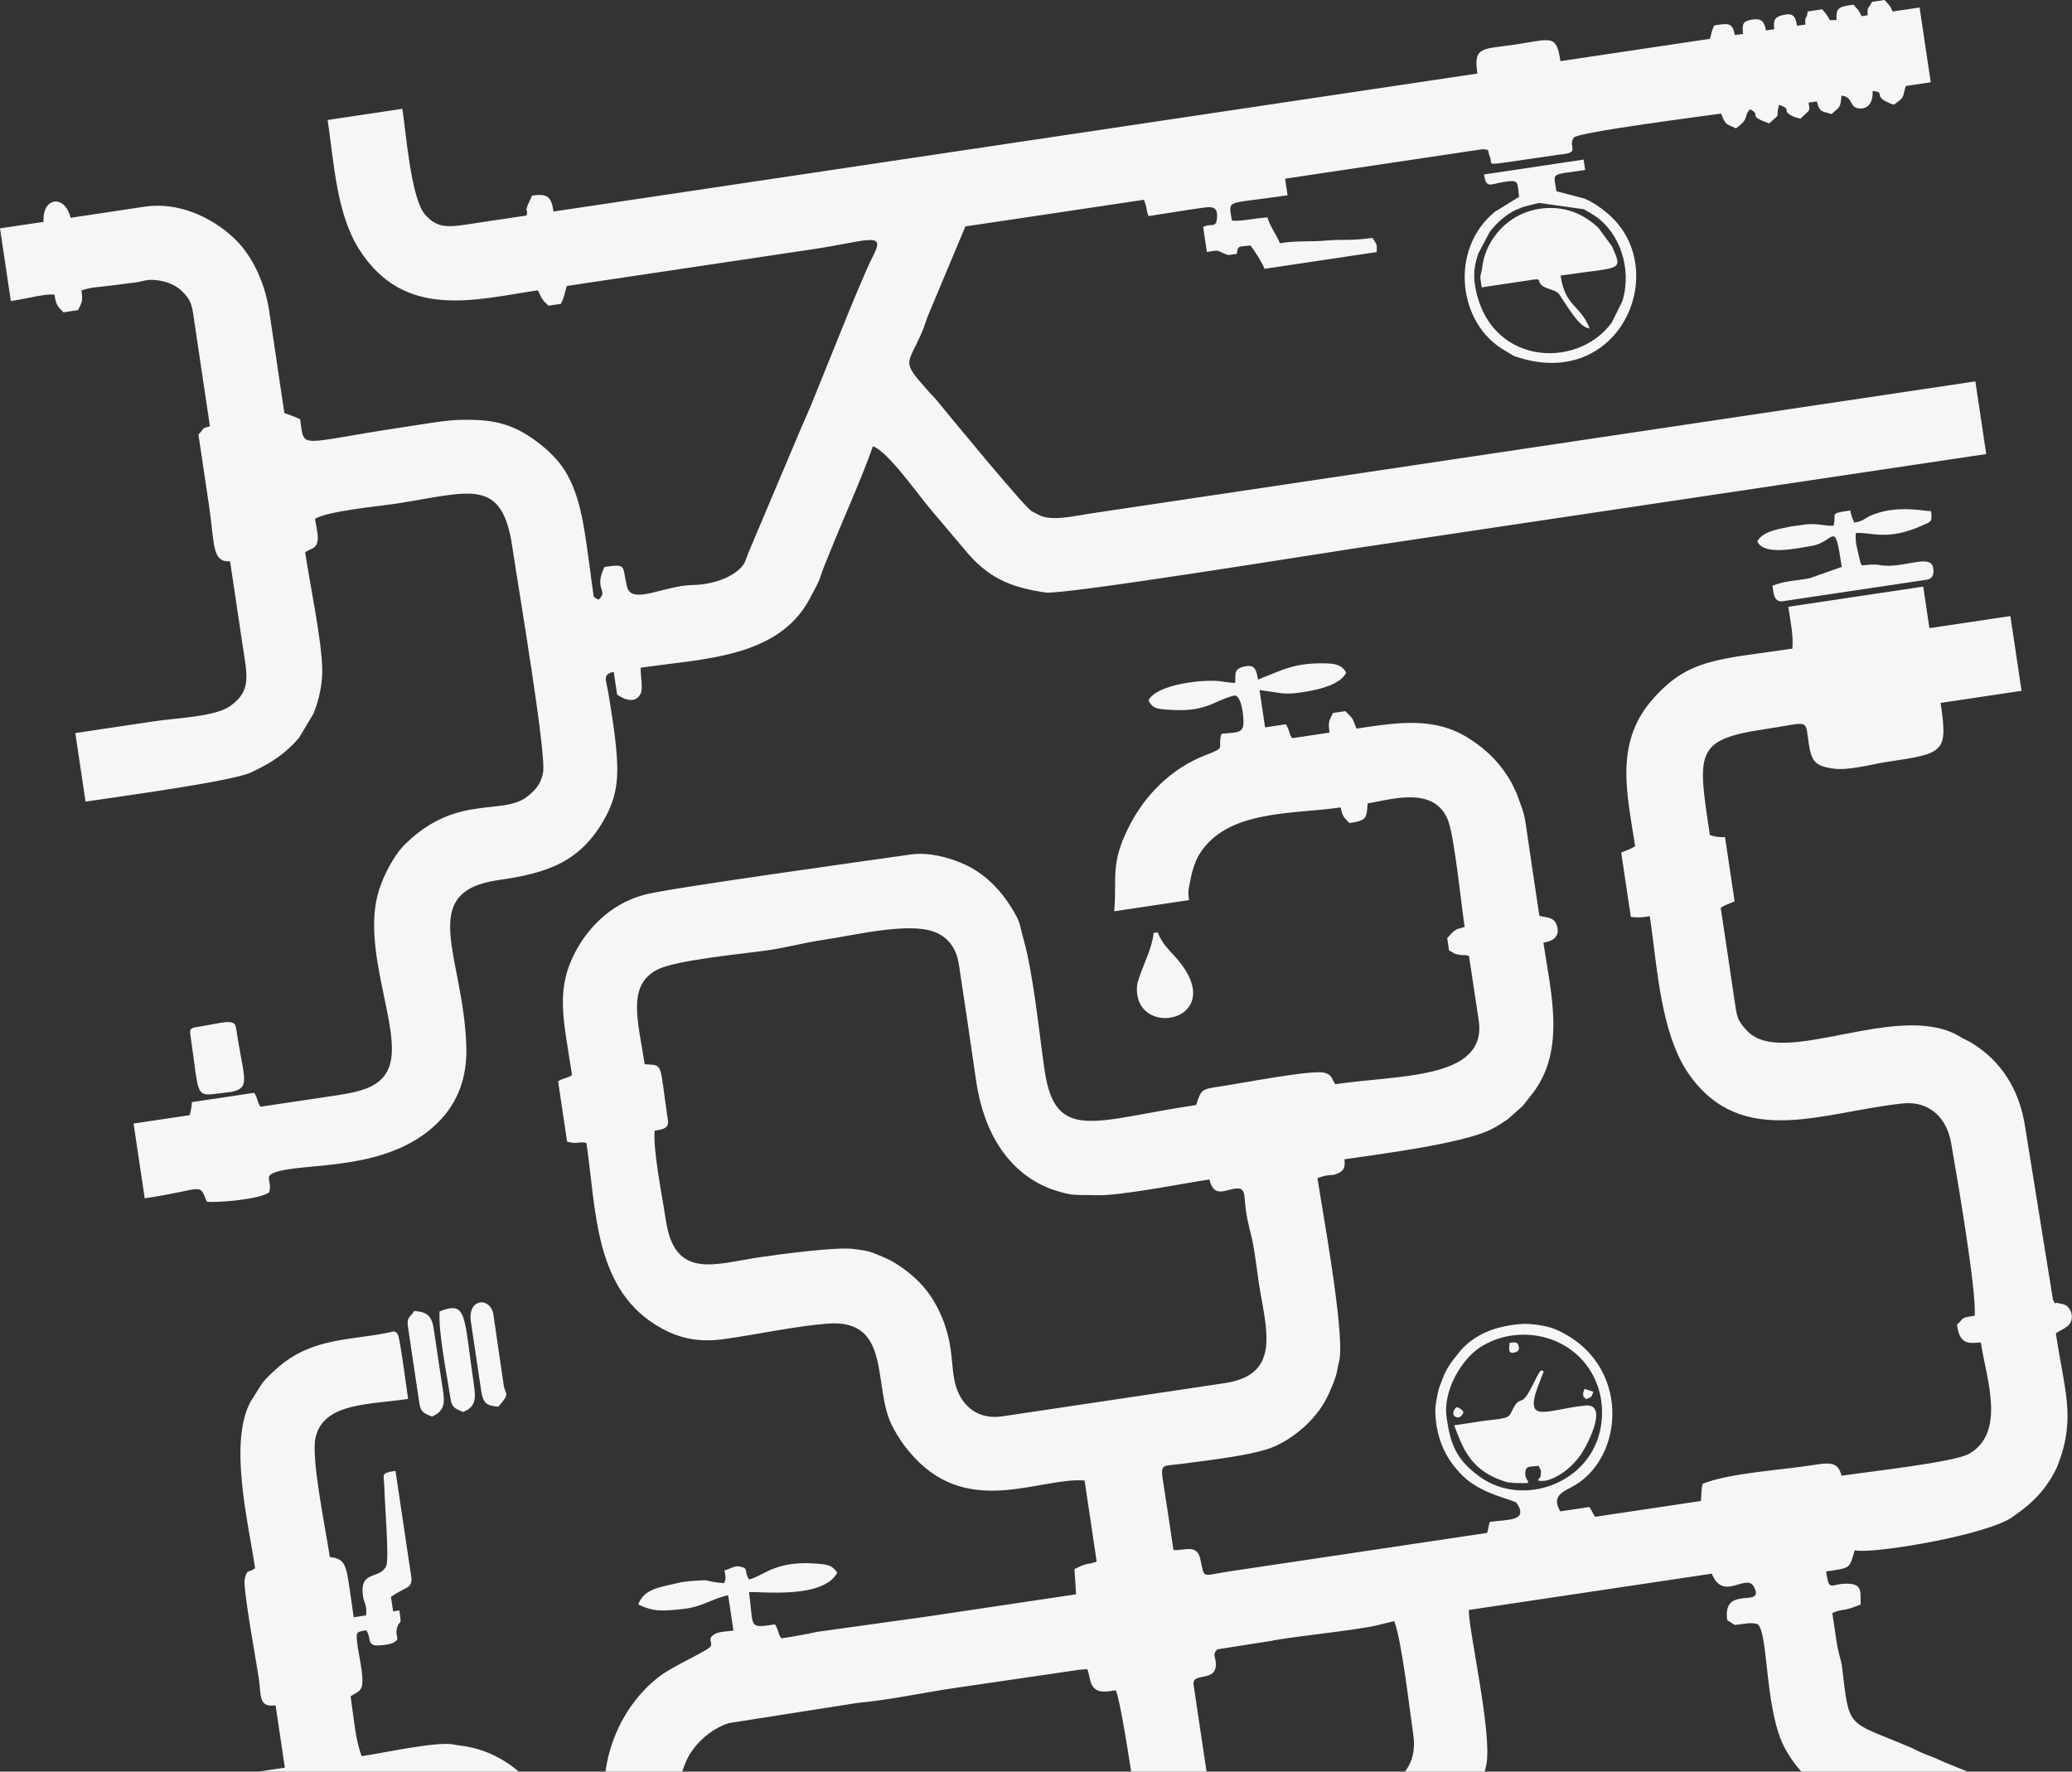 <?xml version="1.0" encoding="UTF-8"?> <svg xmlns="http://www.w3.org/2000/svg" viewBox="0 0 1200 1026" fill="none"><rect x="0" y="0" width="1200" height="1026" fill="#333333" stroke="none"/><path fill-rule="evenodd" clip-rule="evenodd" d="M691.282 975.874C690.161 968.328 703.101 974.143 704.124 965.042C704.699 959.827 701.533 958.879 704.983 955.209L736.793 950.222C739.286 949.58 736.271 950.234 739.058 949.755C752.345 947.458 786.387 943.931 797.27 941.339L807.445 938.856C811.886 950.049 816.349 990.234 818.524 1004.836C819.7 1012.73 818.253 1020.045 813.757 1025.904L809.46 1030.226C805.235 1033.405 800.012 1034.734 795.268 1035.692L705.549 1049.017C702.97 1048.485 702.143 1048.648 701.696 1045.643L691.282 975.874ZM916.82 806.93C917.515 811.525 916.524 807.421 918.561 810.359C922.597 808.608 921.193 809.501 922.838 806.027L917.668 804.338C917.645 804.371 916.797 806.767 916.82 806.93ZM842.096 816.86C840.192 819.853 844.371 822.359 846.33 819.951C847.354 818.677 848.495 817.916 845.959 816.02C843.119 813.876 842.869 815.651 842.096 816.86ZM876.442 783.445C878.414 783.152 879.947 782.181 879.696 780.495C879.154 776.858 877.782 777.38 874.343 777.609C874.169 779.755 872.96 783.967 876.442 783.445ZM285.676 760.875C283.684 750.891 270.701 751.98 272.703 765.394L278.624 805.091C279.81 813.06 281.965 814.116 288.659 814.661C295.863 806.222 292.64 808.444 291.672 801.91L285.676 760.875ZM250.175 820.41C255.715 818.002 257.902 814.475 256.803 807.125L251.231 769.835C249.98 761.376 246.901 759.808 239.827 759.242C237.867 762.966 235.376 762.357 236.267 768.377L242.907 812.885C243.755 818.536 246.54 818.689 250.175 820.41ZM268.208 817.721C275.197 814.954 275.761 810.654 274.477 802.02C268.514 762.029 270.875 753.046 254.606 759.492C253.68 771.044 259.013 797.262 260.95 810.196C261.788 815.847 264.575 815.988 268.208 817.721ZM658.687 576.177C662.442 601.305 710.958 589.415 681.639 555.272C677.221 550.133 673.313 547.117 670.495 539.986L668.09 540.345C667.437 548.434 662.475 558.004 659.71 566.236C658.665 569.327 658.035 571.821 658.687 576.177ZM110.211 599.062C116.033 638.041 111.909 634.873 131.444 632.663C133.228 632.465 133.936 632.487 135.742 631.965C145.156 629.211 140.846 623.123 136.667 595.111C135.808 589.372 128.081 592.703 113.28 594.913C110.516 595.327 109.798 596.285 110.211 599.062ZM854.155 164.546C853.066 157.218 854.546 151.644 856.179 146.788L862.687 134.485C866.942 128.703 872.024 124.708 876.944 121.986L881.929 119.917C884.475 119.209 890.275 117.707 891.397 117.533L917.264 121.169C919.148 122.182 922.163 123.967 923.925 125.176C938.247 134.942 944.93 155.574 939.89 173.463C939.814 173.746 939.717 174.072 939.629 174.345L933.425 186.876C912.824 214.826 861.131 211.231 854.155 164.546ZM879.806 113.994L865.615 122.748C839.115 144.665 844.459 187.736 871.643 203.066C873.57 204.155 873.713 204.416 875.333 205.319C877.935 206.769 875.986 205.951 879.415 207.03C939.227 225.941 968.557 154.747 930.673 123.303C926.601 119.928 922.64 117.097 917.57 114.985L901.441 110.76C899.776 99.579 897.154 101.56 918.049 98.446L917.146 92.425L859.433 101.049C860.871 109.378 862.579 106.721 871.229 105.338C880.198 103.901 878.565 105.676 879.806 113.994ZM1061.865 304.453C1056.991 304.779 1054.357 303.254 1047.054 303.56L1037.26 304.899C1033.146 305.988 1021.164 306.989 1017.735 313.511C1021.49 322.155 1041.244 317.376 1048.873 316.232C1062.824 314.153 1062.334 299.325 1066.654 328.34L1048.055 334.883C1039.131 336.506 1033.973 336.287 1026.497 339.25C1027.28 344.497 1027.574 348.928 1032.744 348.155L1115.704 335.766C1119.621 335.178 1120.09 332.194 1119.611 329.038C1118.294 320.173 1102.612 329.484 1088.791 327.327C1087.888 327.187 1088.508 327.023 1085.841 326.979C1076.807 326.848 1078.418 329.657 1076.591 322.024C1075.099 315.808 1074.479 313.772 1074.785 308.677C1083.98 308.077 1092.991 313.521 1113.549 304.212C1118.402 302.014 1119.174 302.33 1118.381 296.014C1115.203 296.222 1099.619 292.279 1084.915 297.986C1079.093 300.251 1080.181 301.578 1073.892 302.656C1072.803 299.923 1072.236 299.28 1071.607 295.623C1058.328 297.604 1064.098 297.201 1061.865 304.453ZM842.151 825.462C846.962 837.611 850.813 850.732 869.837 857.427C873.221 858.614 873.341 858.548 877.39 858.887L883.256 858.952C885.531 858.636 883.615 859.419 885.17 858.385C885.193 858.232 884.997 857.874 884.997 857.982C884.997 858.08 883.005 855.25 883.331 852.844C883.908 848.597 885.574 849.719 891.123 848.881C892.919 853.409 892.453 849.817 892.332 854.389C892.267 856.697 888.228 857.733 893.356 857.655C899.101 857.568 907.252 852.179 911.78 847.062L914.043 844.461C918.245 839.527 932.632 812.461 918.082 814.006C895.759 816.369 882.885 824.862 890.471 803.468L893.04 796.805C893.138 796.565 893.291 796.196 893.376 795.988L894.051 794.345C891.853 792.069 891.221 795.684 885.91 805.439C880.732 814.944 880.491 807.627 876.051 816.316C873.547 821.215 874.669 821.095 860.108 822.773L842.151 825.462ZM857.584 162.804L858.126 166.418L888.186 161.933C894.236 161.029 888.13 164.339 897.044 167.3C903.172 169.325 901.973 169.064 905.641 174.464C910.114 181.062 915.262 189.664 920.683 190.273C915.066 176.087 906.567 178.057 903.814 159.592C939.074 154.322 940.228 157.599 933.535 142.585L925.515 131.719C921.248 127.898 916.917 124.893 911.692 122.922C898.34 117.881 883.56 120.832 873.547 128.616C865.755 134.67 859.89 144.033 858.573 153.908C857.702 160.408 856.942 158.438 857.584 162.804ZM133.718 1028.408L139.998 1070.499C176.891 1064.991 213.774 1059.503 250.654 1053.939C292.532 1047.613 273.215 1094.681 296.265 1125.264C303.829 1135.293 316.3 1144.895 328.424 1148.292C343.193 1152.428 351.399 1152.135 366.536 1149.152C373.872 1147.704 396.051 1145.462 413.823 1142.738C425.566 1140.932 429.276 1139.81 436.665 1145.101C446.188 1151.906 443.664 1156.707 447.462 1162.316L484.736 1156.74C482.875 1144.275 482.862 1141.88 478.086 1132.483C472.514 1121.486 460.956 1109.27 450.661 1104.502C421.028 1090.76 412.679 1101.246 379.704 1103.456C372.652 1103.935 375.515 1103.664 368.799 1105.134C362.4 1106.548 362.302 1105.046 356.632 1105.819C350.528 1106.656 347.207 1109.782 336.999 1103.456C314.059 1089.238 335.117 1069.77 308.638 1034.82C298.789 1021.821 282.989 1012.783 266.446 1010.911C262.756 1010.487 264.813 1010.573 261.657 1010.149C251.374 1008.777 221.967 1015.223 209.464 1017.095C205.861 1007.982 204.75 993.774 203.053 982.385C208.538 978.673 211.509 980.371 208.995 964.312C208.353 960.196 207.221 954.893 206.807 950.93C206.198 945.062 206.383 945.127 212.096 944.147C214.981 948.393 212.738 951.095 216.451 952.738C217.963 953.413 226.059 952.4 227.715 951.441C232.524 948.677 228.345 948.504 230.053 942.461C231.49 937.344 232.85 943.146 231.282 932.673L227.682 933.205L226.418 924.789C235.299 918.769 238.204 920.151 238.357 914.369L229.052 851.841C219.988 853.203 222.414 853.594 222.62 862.055C222.838 871.309 225.429 902.622 223.731 906.748C220.477 914.62 209.115 909.482 209.996 922.328C210.453 929.058 212.652 928.11 212.043 935.545L204.838 936.624C203.706 929.046 202.737 921.217 201.475 913.694C200.082 905.421 198.145 902.371 191.028 901.794C188.601 885.474 180.025 844.493 182.756 832.538C187.371 812.287 213.784 813.549 236.365 810.175C235.615 805.199 231.664 775.28 230.522 773.123C228.987 770.196 227.627 771.229 225.439 771.686C203.76 776.194 181.44 774.616 161.742 791.295C158.498 794.049 154.374 797.914 151.838 801.083L144.949 812.037C132.488 836.098 143.709 881.172 147.746 908.261C143.295 911.278 143.175 908.534 141.728 914.512C140.542 919.433 148.595 963.178 149.868 971.89C151.381 982.232 149.564 988.917 159.598 987.643L164.974 1023.737L133.718 1028.408ZM0 132.253L6.279 174.355C17.369 172.701 25.531 170.098 31.528 170.588C32.529 177.262 33.596 177.404 36.751 180.877L45.175 179.614C47.177 175.379 48.157 174.933 47.167 168.248C52.815 166.146 57.756 166.277 63.763 165.449L74.863 164.034C84.614 163.054 83.961 161.301 92.048 162.444C97.173 163.174 102.267 165.493 105.575 168.803C110.625 173.844 111.136 176.217 112.442 185.537L121.584 246.899C116.11 248.196 118.449 248.359 114.913 251.592C116.948 265.223 118.972 278.856 121.007 292.487C124.359 314.905 122.563 325.792 133.25 325.085C135.579 340.73 137.919 356.365 140.248 372C143.143 391.368 145.896 399.741 133.533 408.756C124.794 415.125 102.909 415.702 89.305 417.729C74.069 420.004 58.844 422.279 43.619 424.555L49.539 464.251C69.934 461.203 134.197 452.514 145.254 447.397C157.073 441.92 164.996 436.728 173.136 427.384L181.559 413.297C184.933 405.119 186.816 395.56 186.62 387.078C186.239 370.257 179.437 338.041 176.716 319.827C180.275 317.409 183.05 317.976 183.91 313.39C184.53 310.114 182.974 304.082 182.441 300.532C189.014 296.069 220.151 293.064 228.159 291.865C271.496 285.378 290.628 275.327 296.701 316.669C300.314 341.286 316.595 436.52 314.493 447.539C313.297 453.853 310.206 457.501 305.515 461.213C291.019 472.679 265.064 459.613 235.213 488.334C233.896 489.598 234.897 488.552 233.384 490.196C227.409 496.652 222.12 507.356 219.574 515.27C208.473 549.796 233.362 596.82 225.352 617.986C221.107 629.211 209.898 632.171 194.173 634.479C179.731 636.603 165.311 638.791 150.881 640.948C148.693 637.715 149.411 636.124 147.224 632.891L111.147 638.269C110.908 641.284 110.614 643.288 109.819 645.847L77.356 650.691L83.82 694.002C118.537 688.82 115.185 684.432 119.766 696.006C126.775 696.583 149.977 694.601 155.832 690.628C157.944 683.78 152.567 681.482 159.01 679.064C175.541 672.871 223.982 679.262 253.288 650.44C265.368 638.552 270.571 623.908 270.069 606.171C268.601 553.78 240.785 516.577 288.614 509.696C316.224 505.723 336.63 499.768 351.06 472.481C354.793 465.417 357.121 457.925 357.45 448.322C357.916 435.213 354.771 416.302 352.4 401.778C351.093 393.764 348.601 390.661 355.435 389.05L357.417 402.29C357.982 402.561 367.123 409.551 371.074 401.68C372.489 398.86 370.846 390.41 371.062 386.72C406.824 381.374 450.422 381.309 468.911 346.828C477.074 331.596 472.993 338.575 478.489 325.03L480.165 320.926C480.263 320.675 480.404 320.349 480.502 320.108C488.61 299.923 498.807 277.647 505.566 258.42C514.314 261.501 531.739 286.565 539.238 295.307L560.905 320.948C574.455 336.31 587.982 340.479 605.427 343.158C615.394 344.693 761.498 321.034 784.799 317.549C906.642 299.358 1028.477 281.164 1150.322 262.96L1144.033 220.869L631.839 297.354C621.653 298.879 610.846 301.666 602.934 298.834L597.482 296.09C592.487 292.716 549.99 240.977 542.981 232.43C540.673 229.621 538.811 227.923 536.506 225.276C521.9 208.575 525.525 211.918 534.155 191.852C535.655 188.357 536.179 185.918 537.539 182.587L559.099 131.142L662.495 115.703C664.683 121.213 663.454 120.635 665.142 125.143C675.566 123.586 686.122 121.79 696.516 120.32C702.175 119.525 705.941 119.569 704.656 127.506C703.906 132.122 700.673 129.171 696.809 131.48L698.964 145.917C706.31 144.817 704.232 144.882 708.171 146.483C711.653 147.898 710.088 147.942 716.334 147.017C716.944 141.66 717.521 143.151 724.214 142.15C726.716 145.547 730.689 151.415 732.375 155.683L797.303 145.982C797.564 141.682 797.509 141.671 794.854 137.751C782.599 139.58 776.875 138.502 769.235 139.221C758.428 140.233 752.41 139.166 741.223 140.832C739.176 135.661 735.195 130.62 734.084 125.916C725.464 126.482 719.468 128.257 713.462 127.767C711.535 114.832 708.966 118.6 745.696 113.112L744.259 103.487L858.487 86.427C863.352 86.764 861.185 86.731 862.828 90.716C864.636 95.082 860.369 95.692 873.352 93.885L903.466 89.475C915.872 88.506 907.731 85.164 911.496 79.687C913.674 76.508 989.005 66.937 996.754 65.783C999.519 72.773 999.637 71.597 1005.405 74.33C1013.969 68.015 1009.323 67.493 1013.59 63.268C1020.793 67.068 1010.977 66.644 1024.646 71.456C1032.634 64.183 1027.682 69.627 1030.414 60.753C1039.044 63.791 1030.371 63.824 1039.174 67.71C1039.513 67.852 1042.298 68.625 1042.679 68.767C1049.317 62.724 1048.035 64.172 1047.435 59.447L1052.245 58.728C1053.855 65.587 1055.576 64.259 1060.712 66.066C1065.435 61.777 1065.882 62.865 1066.491 55.364C1073.87 56.202 1070.485 62.931 1077.678 62.833C1082.63 62.768 1084.895 58.38 1084.524 52.675C1093.317 53.676 1082.881 55.789 1096.779 60.677C1103.45 55.767 1101.468 57.236 1103.766 49.8L1118.196 47.644L1111.731 4.344L1096.104 6.674C1094.689 3.125 1093.535 2.33 1091.413 0L1084.198 1.078C1082.151 5.411 1081.303 3.223 1081.672 8.83L1078.059 9.374C1076.656 5.825 1075.503 5.03 1073.38 2.689C1065.611 3.854 1063.14 3.996 1063.639 11.53C1057.284 11.944 1061.725 12.401 1055.348 5.389L1046.924 6.641C1046.271 12.456 1045.193 7.992 1045.596 14.219L1040.785 14.938C1039.849 9.494 1038.597 7.317 1032.634 8.699C1027.89 9.799 1026.899 11.628 1027.564 16.909L1022.752 17.627C1021.817 12.194 1019.902 10.441 1014.416 11.378C1009.117 12.292 1008.866 14.404 1009.531 19.609L1004.72 20.327C1003.392 12.619 1000.389 13.599 992.826 14.72C991.072 18.422 991.464 18.672 990.29 22.483L903.727 35.407C901.364 19.598 898.504 22.657 877.706 25.771C858.355 28.656 853.252 26.664 855.625 42.593L320.577 122.497C319.272 113.7 316.932 111.98 308.149 113.286C302.316 125.6 306.375 119.101 304.95 124.827C293.729 126.504 282.487 128.126 271.278 129.868C258.338 131.883 253.103 131.774 246.377 124.49C238.106 115.529 235.191 77.411 233.036 63.018L189.754 69.485C193.4 93.906 194.836 123.749 208.059 144.491C234.145 185.439 274.934 173.582 311.415 168.139C312.818 170.218 312.742 171.242 314.08 173.201C315.429 175.194 316.126 175.357 317.662 177.045L324.877 175.967C327.117 171.209 326.738 170.512 328.251 165.623C375.939 158.503 423.627 151.371 471.327 144.251C499.764 140.005 511.464 134.594 507.197 144.948C506.424 146.81 505.468 148.584 504.477 150.62C496.522 167.126 478.031 214.575 469.576 234.979C467.67 239.594 466.192 242.785 464.298 247.117L433.988 318.824C431.441 324.42 432.29 326.098 427.611 330.159C420.962 335.929 410.024 338.728 401.101 338.826C384.862 338.999 365.829 350.638 363.152 339.827C360.147 327.708 363.478 326.369 350.069 328.373C343.627 341.982 352.683 341.427 346.75 347.307C342.985 345.335 344.226 346.773 343.17 340.589C342.714 337.933 342.408 334.775 342.016 332.031C339.056 311.77 337.511 291.04 328.597 275.001C324.179 267.042 317.9 260.989 310.805 255.686C295.841 244.493 283.925 242.807 266.434 243.154C258.11 243.319 244.114 245.823 233.515 247.401C171.536 256.654 176.51 260.826 173.822 242.795C170.361 241.152 168.391 240.542 164.691 239.235C161.752 219.572 158.89 199.898 155.93 180.246C153.242 162.39 145.287 147.191 135.753 138.132C122.139 125.176 102.658 116.999 84.212 119.623L40.876 126.145C37.633 112.372 24.312 114.147 25.248 128.486L0 132.253ZM837.831 821.182C835.458 805.297 846.536 787.496 856.724 780.614C868.748 772.491 884.693 770.858 898.253 775.649C918.975 782.977 930.966 803.739 927.125 826.332C921.554 859.17 881.851 873.486 856.659 854.999C842.946 844.928 840.041 835.978 837.831 821.182ZM373.37 616.33C369.768 592.192 362.716 571.005 380.467 561.664C391.219 556.002 429.134 552.593 444.652 550.351C455.916 548.728 464.514 546.149 476.932 544.298C495.564 541.511 525.121 534.226 540.422 539.431C547.91 541.978 553.733 548.053 555.301 558.343C558.738 580.771 562.057 603.341 565.291 625.792C569.535 655.244 583.496 678.663 607.843 688.265C610.911 689.474 616.461 691.182 620.239 691.739C623.861 692.261 630.697 692.033 634.875 692.196C648.391 692.718 684.599 685.435 700.444 683.072C702.557 692.033 707.235 690.269 712.253 689.005C722.092 686.524 720.133 690.485 721.547 700.82C722.744 709.572 724.573 714.08 725.825 721.048C727.087 728.071 727.957 735.637 729.023 742.746C732.919 768.866 742.899 796.01 709.445 801.007L580.787 820.224C568.186 822.108 559.772 816.414 555.235 807.06C548.846 793.853 554.962 778.012 541.064 753.939C536.245 745.578 529.66 739.199 521.812 733.71C517.568 730.748 514.444 729.148 509.547 727.156C503.105 724.522 501.908 724.304 494.192 723.323C483.908 722.029 450.563 726.536 439.233 728.234C413.823 732.045 390.783 741.266 385.635 706.72C383.676 693.633 378.169 666.446 379.117 654.818C383.969 654.1 387.519 653.478 386.811 648.754C381.684 614.359 384.579 617.233 373.37 616.33ZM669.896 1129.087L713.189 1122.63L708.693 1092.559C730.08 1084.088 803.517 1080.581 817.796 1073.841L827.666 1069.378C827.927 1069.235 828.21 1069.052 828.471 1068.909L843.011 1058.273C852.828 1048.854 858.051 1035.201 860.773 1022.212C864.516 1004.279 849.976 941.796 850.738 932.389L991.411 911.376C998.016 928.067 1011.521 910.473 1015.876 919.15C1022.253 931.888 997.221 917.386 1000.345 938.322L1004.709 941.099C1010.086 940.565 1013.688 939.325 1017.898 940.62C1024.353 945.401 1021.861 991.172 1033.941 1012.903C1044.094 1031.185 1058.165 1039.916 1078.234 1046.993L1109.478 1059.676C1113.592 1061.452 1111.59 1059.164 1113.57 1062.834L1196.53 1050.444C1193.68 1047.56 1180.544 1043.062 1175.68 1041.038C1168.29 1037.945 1161.739 1035.015 1154.522 1032.045C1147.46 1029.138 1140.571 1026.481 1133.105 1023.411C1129.144 1021.788 1126.369 1020.754 1122.506 1018.956C1118.326 1017.007 1115.9 1016.42 1111.829 1014.591C1109.49 1013.535 1109.272 1013.242 1107.117 1012.283C1106.877 1012.173 1106.55 1012.033 1106.312 1011.923C1069.288 996.234 1071.203 1002.245 1066.795 965.182C1066.393 961.753 1064.51 956.756 1063.684 951.017C1062.879 945.401 1062.018 939.782 1061.18 934.163C1069.244 930.962 1065.794 933.935 1077.657 929.242C1077.221 922.546 1079.072 917.582 1070.528 917.191C1060.004 916.712 1059.505 922.895 1057.588 910.102C1072.269 907.914 1070.854 908.599 1074.196 897.788C1081.988 900.194 1141.529 890.797 1162.183 880.563C1164.208 879.562 1165.058 878.877 1167.594 877.078C1176.919 870.493 1184.069 863.47 1189.739 852.811C1191.144 850.165 1191.056 850.338 1191.939 848.031C1202.332 820.997 1195.617 805.427 1190.654 772.177C1194.932 769.28 1200.22 768.312 1199.894 762.041C1199.774 759.678 1198.414 757.074 1196.324 755.888C1194.909 755.093 1193.168 755.007 1192.765 754.877C1188.457 753.482 1191.525 757.074 1188.989 752.752L1172.915 653.066C1169.672 630.701 1158.626 614.208 1141.855 603.973C1139.723 602.677 1140.059 603.036 1137.992 601.959L1136.446 601.164C1136.228 601.034 1135.925 600.848 1135.706 600.718L1133.476 599.401C1097.562 580.194 1032.679 618.583 1012.088 597.223C1005.994 590.897 1005.994 589.382 1004.263 577.45C1001.77 560.194 999.125 542.958 996.546 525.723C998.744 524.23 1001.847 523.154 1004.612 522.053L999.04 484.762C995.307 485.013 993.097 484.491 990.267 483.621C983.182 436.151 981.191 428.408 1021.686 422.355C1046.434 418.665 1045.619 416.236 1047.054 427.103C1048.85 440.636 1050.177 443.423 1061.549 445.099C1070.681 446.451 1083.556 442.628 1093.329 441.168C1126.086 436.281 1128.175 435.845 1123.888 407.091L1170.783 400.09L1164.318 356.789L1117.423 363.79L1113.843 339.739L1035.682 351.411C1037.032 360.404 1038.685 368.027 1038.075 375.647C995.209 382.049 977.437 381.091 956.259 406.002C934.722 431.337 942.644 461.028 946.987 490.077C944.777 491.568 941.686 492.646 938.922 493.745L944.493 531.036C949.227 531.417 949.445 531.527 955.486 530.622C959.849 559.867 961.635 598.889 978.416 622.504C1009.117 665.717 1056.251 643.81 1102.002 639.052C1117.27 637.464 1127.435 647.252 1129.992 661.916C1133.399 681.407 1144.805 747.778 1143.651 761.986C1134.977 763.28 1137.872 763.117 1133.378 767.211C1134.497 774.779 1136.73 778.088 1143.325 777.708L1147.189 777.445C1150.224 797.741 1162.086 829.686 1140.332 841.988C1131.788 846.822 1083.914 852.071 1066.524 854.663C1064.652 846.703 1059.776 846.932 1050.875 848.357C1031.753 851.427 1002.075 852.962 986.1 859.301C985.282 861.945 985.38 866.149 985.131 869.272L923.806 878.44C922.467 876.469 921.835 874.75 920.508 872.779L903.672 875.295C899.113 867.672 903.15 864.787 909.647 861.531C941.327 845.615 945.364 788.801 900.506 769.727C896.218 767.908 886.826 766.373 881.297 766.765C866.573 767.833 853.48 772.579 844.775 783.533C840.616 788.758 837.69 792.34 835.295 798.983C833.759 803.227 833.498 802.858 832.542 807.637C831.888 810.936 831.148 814.442 831.235 817.372C831.747 835.227 838.822 846.54 847.201 854.771C858.322 865.713 876.693 868.424 878.369 870.459C885.649 881.217 872.634 879.933 862.795 881.403C862.088 883.678 861.98 885.496 861.282 887.772L712.188 910.037C695.221 912.628 697.833 914.685 695.123 902.752C693.131 893.978 686.014 898.202 679.615 897.69C677.645 884.418 675.696 871.146 673.576 857.906C671.865 847.268 673.576 849.229 684.436 847.759C700.271 845.615 727.272 842.76 738.797 837.415C751.627 831.46 763.641 820.245 769.258 807.845C770.977 804.035 773.35 798.797 774.285 794.453C774.589 793.025 774.722 792.037 775.003 790.718C775.755 787.246 775.352 790.022 775.821 787.028C778.508 769.607 765.786 700.807 763.021 682.332C769.278 679.849 770.824 681.058 773.621 680.035C778.29 678.336 779.225 676.365 778.606 671.401C798.086 668.493 846.82 662.473 863.58 654.077C867.356 652.183 869.576 650.593 873.091 648.285L881.655 640.718C881.819 640.534 882.059 640.251 882.222 640.065L888.065 632.618C906.785 607.598 898.188 574.936 893.867 545.973C900.016 544.917 903.323 542.065 901.81 536.491C900.265 530.797 895.87 531.668 891.527 530.338C888.893 512.691 886.183 495.03 883.657 477.37C882.506 469.27 880.818 466.852 878.499 459.776L875.572 453.625C869.501 442.703 861.38 434.385 850.879 427.723C831.072 415.148 810.895 418.173 785.637 421.953C782.546 414.157 783.786 416.869 779.205 411.849L771.99 412.926C769.986 417.162 769.007 417.609 769.998 424.281L748.363 427.517C746.163 424.281 746.893 422.693 744.695 419.46L732.669 421.256L729.448 399.6L741.963 401.472C747.046 401.951 750.245 401.57 756.667 400.514C764.133 399.284 776.43 396.322 779.586 389.649C777.702 385.305 773.317 384.347 768.638 384.204C750.234 383.649 743.857 387.525 728.544 393.59C727.664 387.678 726.705 384.444 720.175 386.12C714.3 387.635 715.747 390.302 715.321 395.56C713.048 395.376 711.013 395.223 708.432 394.754C698.465 392.958 670.157 396.039 665.185 405.513C667.372 410.552 670.942 410.585 676.09 410.999C698.53 412.752 702.198 406.143 714.506 402.877C718.826 401.733 720.416 414.516 720.133 419.448C719.806 425.197 714.365 423.988 707.421 425.023C704.656 433.994 711.089 432.361 698.106 437.38C678.179 445.099 662.811 460.669 653.562 479.286C642.962 500.606 646.934 507.79 645.313 527.759L688.603 521.293C687.853 515.401 688.42 515.019 689.138 511.058C690.149 505.462 691.814 499.276 694.634 494.726C710.73 468.683 748.972 471.698 776.463 467.594C777.419 473.178 778.824 473.723 781.501 476.675C791.786 475.14 791.392 473.876 792.09 465.252C804.671 463.38 831.235 454.332 838.864 475.759C842.391 485.635 846.298 523.774 848.245 536.795C844.404 538.232 844.72 537.372 842.402 538.995C840.387 540.41 840.181 541.38 838.147 543.229L839.223 550.449C842.663 552.071 841.248 552.192 844.873 552.919C847.918 553.529 847.364 552.593 850.76 553.639C852.62 566.084 854.591 578.55 856.398 590.983C861.38 625.323 810.308 622.396 773.339 627.914C771.021 624.485 771.456 622.351 766.852 621.219C759.647 619.433 717.313 627.664 707.105 629.156C696.069 630.756 695.657 630.648 692.783 639.945C633.971 648.732 611.195 662.19 604.981 619.857C601.672 597.331 598.581 564.559 592.758 543.861C590.255 534.956 591.356 535.293 587.274 528.151C580.308 515.978 570.165 505.286 556.889 499.833C549.107 496.63 538.192 493.354 527.384 494.889C503.007 498.363 388.4 514.236 373.611 518.069C352.758 523.47 338.544 539.158 331.286 555.207C321.971 575.829 326.889 593.129 331.286 622.612C328.053 624.801 326.465 624.082 323.233 626.271L328.434 661.154C334.204 662.94 335.782 660.828 339.613 661.949C345.543 701.7 343.965 747.798 383.176 769.303C394.179 775.333 405.095 777.478 419.199 775.541C438.287 772.917 460.608 767.996 479.327 766.559C517.003 763.651 505.074 803.293 516.742 825.841C520.616 833.333 524.446 838.634 529.79 844.34C562.014 878.779 602.946 855.38 628.128 857.417L635.138 904.33C630.469 906.181 631.731 905.06 628.379 906.063C625.505 906.924 624.907 907.664 622.263 908.707L623.219 923.329C594.359 927.631 565.509 931.943 536.646 936.255L473.276 945.072C466.408 946.587 459.91 947.719 452.479 948.83C450.292 945.584 451.009 943.996 448.822 940.762C432.693 943.168 436.762 942.34 433.749 922.11C438.767 921.36 476.595 926.585 484.909 910.777C481.829 906.595 479.827 906.139 473.766 905.617C448.822 903.46 442.422 912.703 433.867 914.718C430.463 909.678 434.108 908.459 428.612 907.27C425.129 906.52 423.18 908.622 419.568 909.47C420.298 914.359 420.548 913.28 419.45 916.862C417.164 916.679 415.14 916.526 412.561 916.057C407.925 915.229 410.687 915.034 405.627 915.295C399.641 915.6 395.692 915.969 392.1 916.875C382.73 919.248 372.946 919.9 369.66 929.221C378.54 933.423 383.209 933.217 396.377 931.725C406.65 930.571 413.941 925.246 421.723 923.908L424.771 944.355C421.321 944.866 416.096 944.769 413.376 946.695C409.774 949.264 412.516 950.691 411.71 953.185C410.85 955.831 390.414 964.29 381.533 971.17C359.833 987.992 346.098 1018.402 350.822 1050.086C358.842 1048.887 366.852 1047.69 374.873 1046.491C405.812 1041.886 387.028 1045.827 396.909 1021.091C401.046 1010.736 411.417 1001.286 422.061 997.933L496.565 986.239C516.055 984.422 533.719 980.371 554.842 977.301L625.244 967.011C626.724 966.871 627.986 966.881 629.684 966.63C631.415 971.007 630.968 974.775 633.427 977.344C636.53 980.599 640.416 979.784 646.259 978.911C651.505 992.163 666.359 1105.339 669.896 1129.087Z" fill="#F6F6F6"></path></svg> 